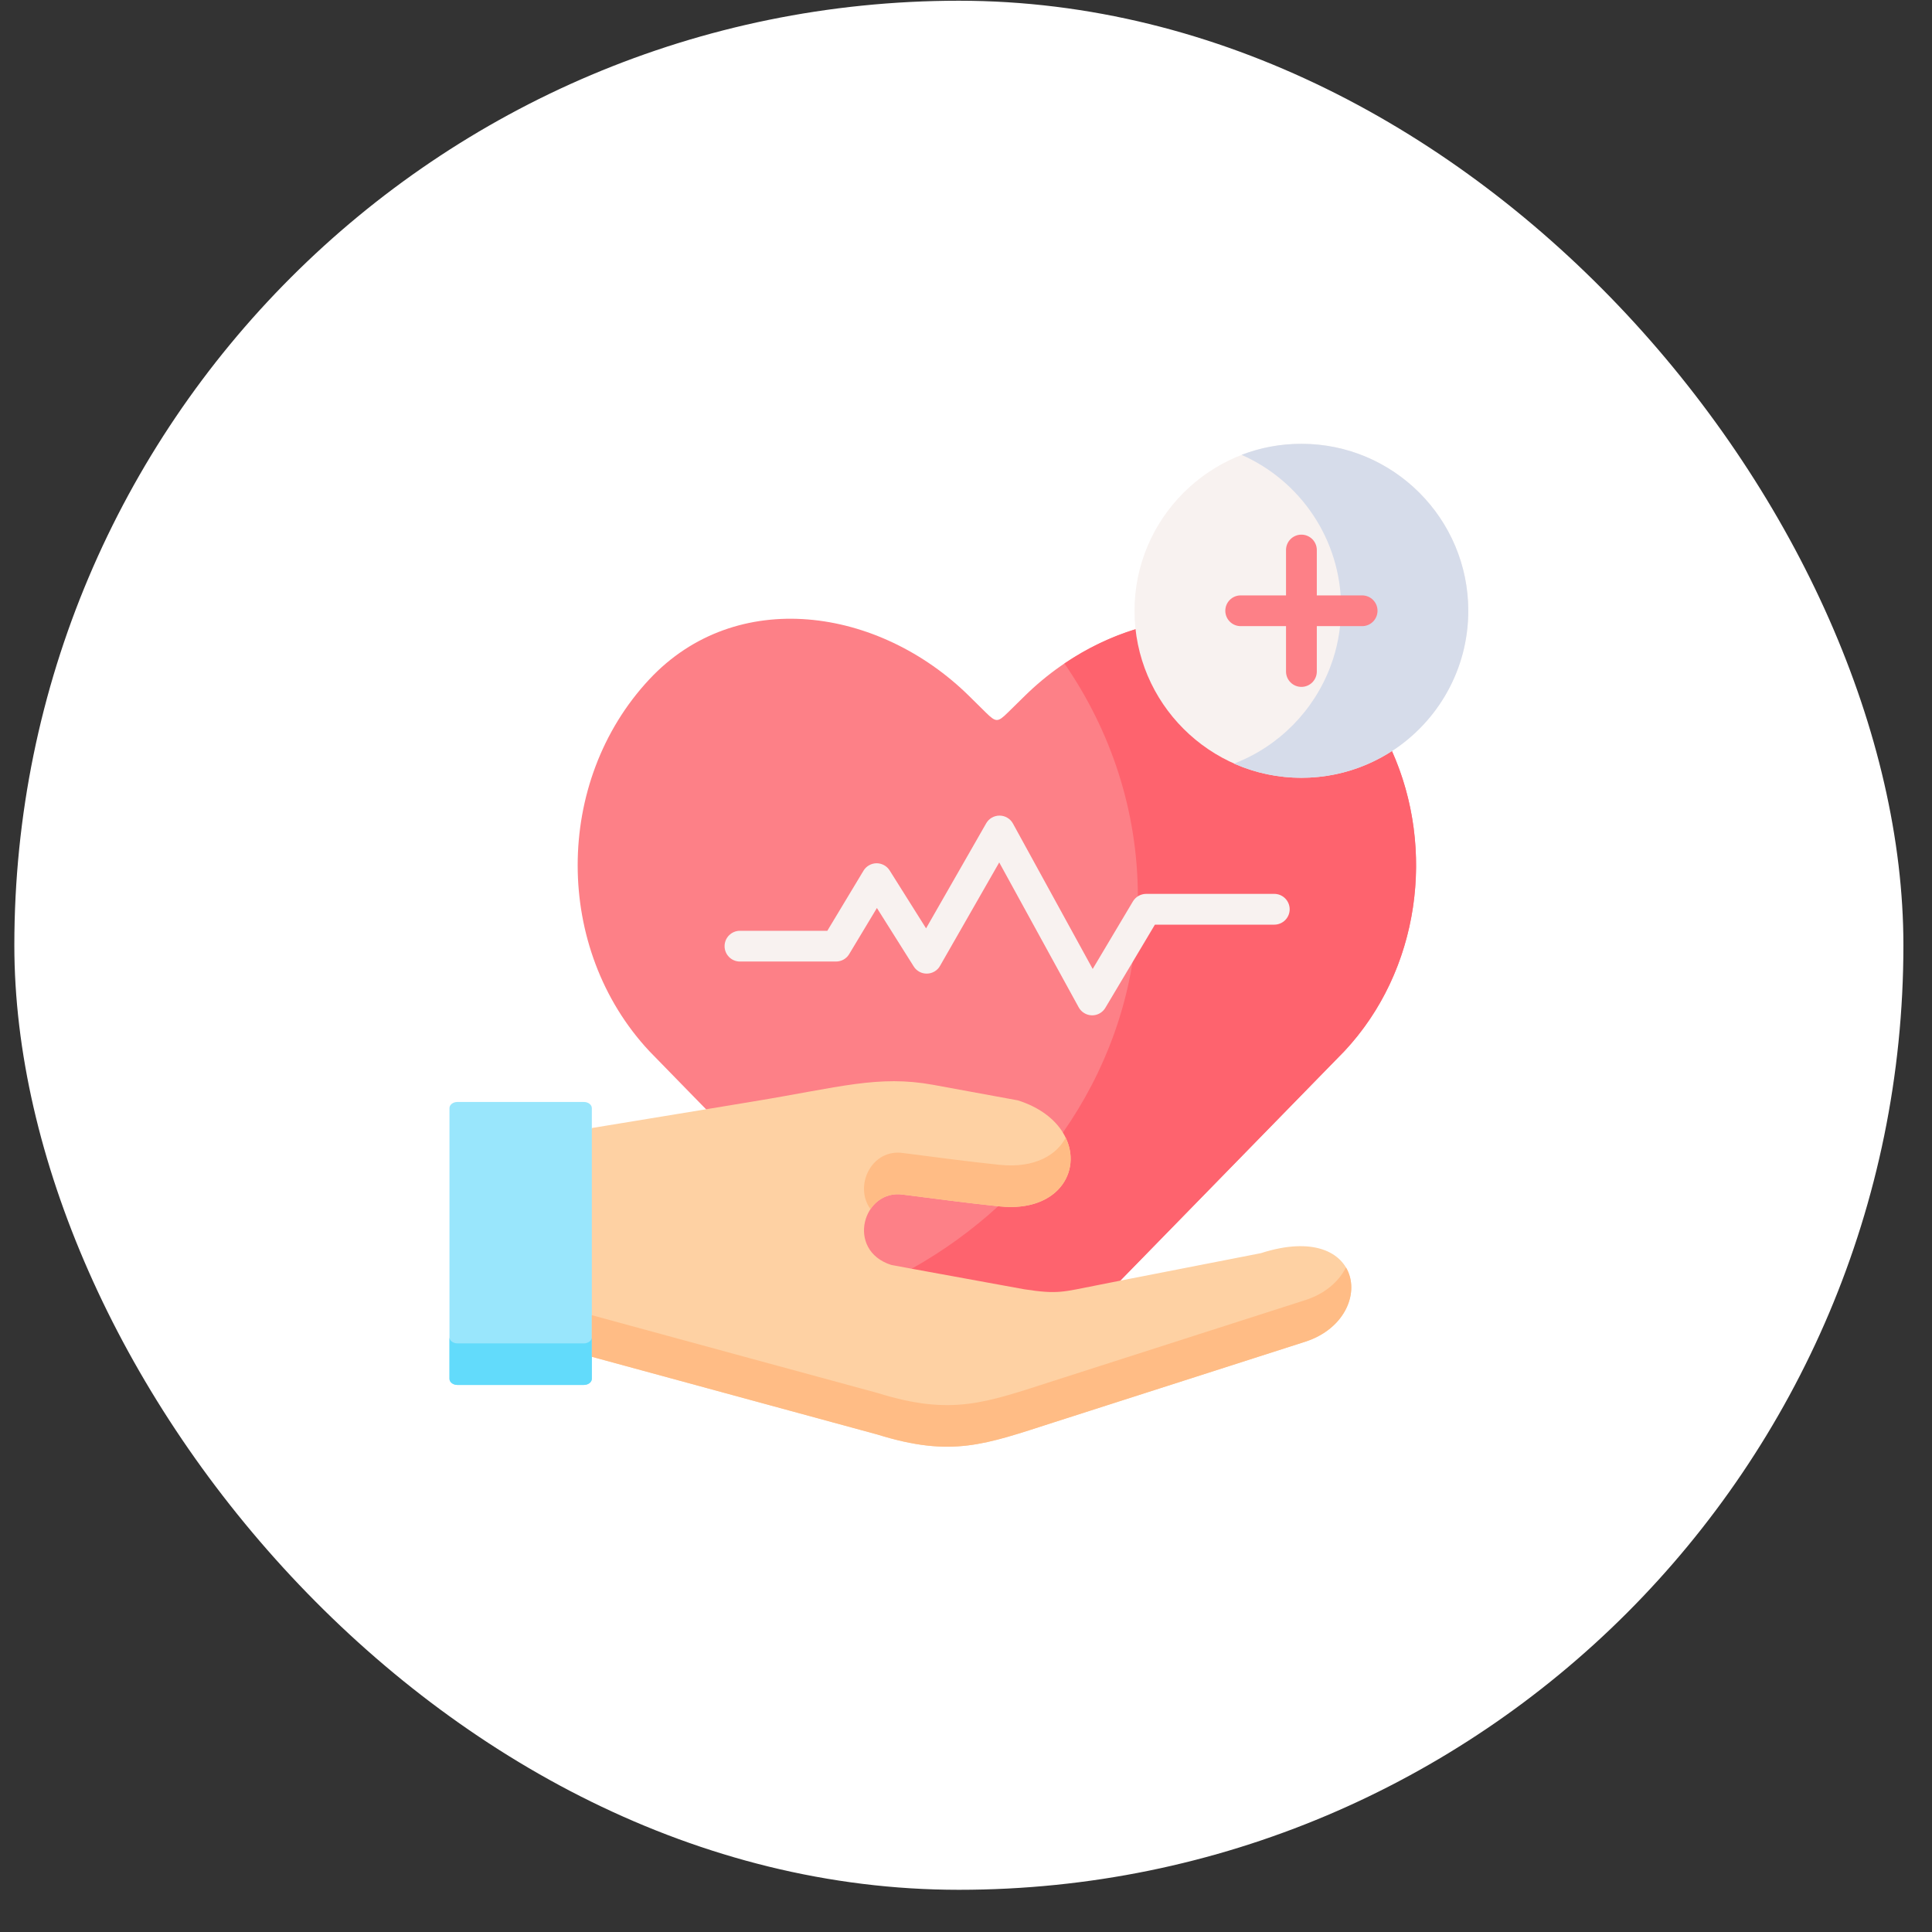 <svg xmlns="http://www.w3.org/2000/svg" width="45" height="45" viewBox="0 0 45 45" fill="none"><rect x="0" y="0" width="45" height="45" fill="#333333" stroke="none"/><rect x="0.334" y="0.017" width="44" height="44" rx="22" fill="white"></rect><path fill-rule="evenodd" clip-rule="evenodd" d="M22.649 32.187C22.935 32.421 23.077 32.548 23.22 32.553C23.362 32.548 23.505 32.421 23.791 32.187L31.314 24.483C33.54 22.102 33.54 18.205 31.314 15.823C29.293 13.659 25.972 14.14 23.866 16.212L23.47 16.601C23.24 16.827 23.197 16.827 22.962 16.596L22.573 16.212C20.47 14.138 17.146 13.659 15.124 15.823C12.899 18.205 12.899 22.102 15.124 24.483L16.026 25.408L22.649 32.187Z" fill="#FD8087"></path><path fill-rule="evenodd" clip-rule="evenodd" d="M24.793 15.454C25.875 17.025 26.503 18.891 26.503 20.892C26.503 21.11 26.495 21.326 26.48 21.539C26.36 23.317 25.743 24.969 24.757 26.38C24.323 27.002 23.818 27.577 23.25 28.096C22.644 28.651 21.968 29.14 21.235 29.551C20.982 29.693 20.724 29.825 20.461 29.947L22.649 32.187C22.935 32.421 23.077 32.548 23.22 32.553C23.362 32.548 23.505 32.421 23.791 32.187L26.093 29.829L31.314 24.483C33.073 22.602 33.441 19.773 32.422 17.495C32.15 16.89 31.781 16.323 31.314 15.823C31.007 15.495 30.67 15.227 30.312 15.017C29.146 14.332 27.758 14.255 26.448 14.656C25.873 14.832 25.312 15.103 24.793 15.454Z" fill="#FE636E"></path><path d="M25.439 23.649L25.432 23.649C25.369 23.648 25.308 23.63 25.254 23.597C25.2 23.565 25.155 23.518 25.125 23.463L23.274 20.088L21.895 22.497C21.865 22.551 21.821 22.596 21.768 22.627C21.714 22.659 21.654 22.676 21.592 22.677C21.53 22.679 21.469 22.664 21.415 22.635C21.36 22.605 21.314 22.562 21.282 22.51L20.425 21.149L19.779 22.223C19.748 22.276 19.703 22.319 19.649 22.35C19.595 22.38 19.534 22.396 19.473 22.396H17.235C17.037 22.396 16.877 22.236 16.877 22.038C16.877 21.84 17.037 21.68 17.235 21.68H19.27L20.112 20.281C20.143 20.229 20.188 20.185 20.241 20.155C20.294 20.124 20.354 20.108 20.415 20.107L20.419 20.107C20.479 20.107 20.539 20.123 20.592 20.152C20.645 20.181 20.69 20.224 20.722 20.275L21.57 21.623L22.97 19.177C23.001 19.122 23.046 19.077 23.101 19.045C23.155 19.014 23.217 18.997 23.28 18.997L23.284 18.997C23.347 18.997 23.41 19.015 23.464 19.048C23.519 19.08 23.564 19.127 23.594 19.183L25.451 22.569L26.388 20.995C26.42 20.942 26.465 20.898 26.519 20.867C26.573 20.837 26.634 20.82 26.696 20.82H29.68C29.878 20.82 30.039 20.981 30.039 21.179C30.039 21.377 29.878 21.537 29.68 21.537H26.9L25.746 23.474C25.715 23.527 25.67 23.571 25.616 23.602C25.562 23.633 25.501 23.649 25.439 23.649Z" fill="#F8F2F0"></path><path fill-rule="evenodd" clip-rule="evenodd" d="M30.313 18.116C32.454 18.116 34.2 16.369 34.2 14.226C34.2 12.084 32.454 10.337 30.313 10.337C28.171 10.337 26.425 12.084 26.425 14.226C26.425 16.369 28.171 18.116 30.313 18.116Z" fill="#F8F2F0"></path><path fill-rule="evenodd" clip-rule="evenodd" d="M28.918 10.594C30.285 11.197 31.237 12.563 31.237 14.153C31.237 14.178 31.237 14.203 31.236 14.226C31.228 14.678 31.143 15.111 30.993 15.511C30.605 16.555 29.781 17.387 28.743 17.786C29.222 17.999 29.753 18.116 30.312 18.116C31.089 18.116 31.814 17.888 32.421 17.495C33.491 16.801 34.199 15.596 34.199 14.226C34.199 12.079 32.458 10.337 30.312 10.337C29.82 10.337 29.351 10.427 28.918 10.594Z" fill="#D6DCEA"></path><path d="M31.727 13.868H30.671V12.811C30.671 12.613 30.51 12.453 30.312 12.453C30.115 12.453 29.954 12.613 29.954 12.811V13.868H28.898C28.7 13.868 28.54 14.028 28.54 14.226C28.54 14.424 28.7 14.584 28.898 14.584H29.954V15.641C29.954 15.839 30.115 15.999 30.312 15.999C30.51 15.999 30.671 15.839 30.671 15.641V14.584H31.727C31.925 14.584 32.085 14.424 32.085 14.226C32.085 14.028 31.925 13.868 31.727 13.868Z" fill="#FD8087"></path><path fill-rule="evenodd" clip-rule="evenodd" d="M13.785 26.274L12.987 28.861L13.785 31.602L17.457 32.602L20.436 33.412C22.174 33.953 22.941 33.645 24.54 33.131L30.398 31.252C32.08 30.712 31.829 28.398 29.367 29.189L26.092 29.829L25.557 29.935C24.762 30.089 24.653 30.153 23.852 30.029L21.235 29.551L20.759 29.463C19.686 29.12 20.104 27.683 21.041 27.826C21.674 27.906 22.523 28.021 23.25 28.096C23.265 28.097 23.28 28.099 23.293 28.1C24.695 28.242 25.258 27.194 24.757 26.38C24.567 26.07 24.222 25.793 23.71 25.63L21.737 25.268C20.458 25.034 19.549 25.326 17.564 25.652L16.445 25.837L13.785 26.274Z" fill="#FED1A3"></path><path fill-rule="evenodd" clip-rule="evenodd" d="M10.469 25.811V32.115C10.469 32.194 10.552 32.258 10.653 32.258H13.599C13.702 32.258 13.785 32.194 13.785 32.115V25.811C13.785 25.732 13.702 25.667 13.599 25.667H10.653C10.552 25.667 10.469 25.732 10.469 25.811Z" fill="#99E6FC"></path><path fill-rule="evenodd" clip-rule="evenodd" d="M10.469 31.146V32.115C10.469 32.194 10.552 32.258 10.653 32.258H13.599C13.702 32.258 13.785 32.194 13.785 32.115V31.146C13.785 31.224 13.702 31.29 13.599 31.29H10.653C10.552 31.29 10.469 31.224 10.469 31.146Z" fill="#62DBFB"></path><path fill-rule="evenodd" clip-rule="evenodd" d="M13.785 31.146V31.602L17.458 32.602L20.436 33.413C22.174 33.953 22.942 33.645 24.54 33.131L30.399 31.252C31.348 30.948 31.681 30.079 31.35 29.521C31.188 29.843 30.87 30.133 30.399 30.283L24.54 32.163C22.942 32.675 22.174 32.985 20.436 32.444L17.458 31.634L13.785 30.633V31.146ZM21.041 26.857C20.299 26.745 19.882 27.623 20.275 28.163C20.432 27.929 20.703 27.775 21.041 27.826C21.675 27.906 22.524 28.021 23.25 28.096L23.294 28.1C24.631 28.235 25.204 27.291 24.822 26.498C24.717 26.7 24.54 26.873 24.297 26.99C24.038 27.114 23.701 27.173 23.294 27.132L23.25 27.128C22.524 27.052 21.675 26.938 21.041 26.857Z" fill="#FFBC85"></path></svg>